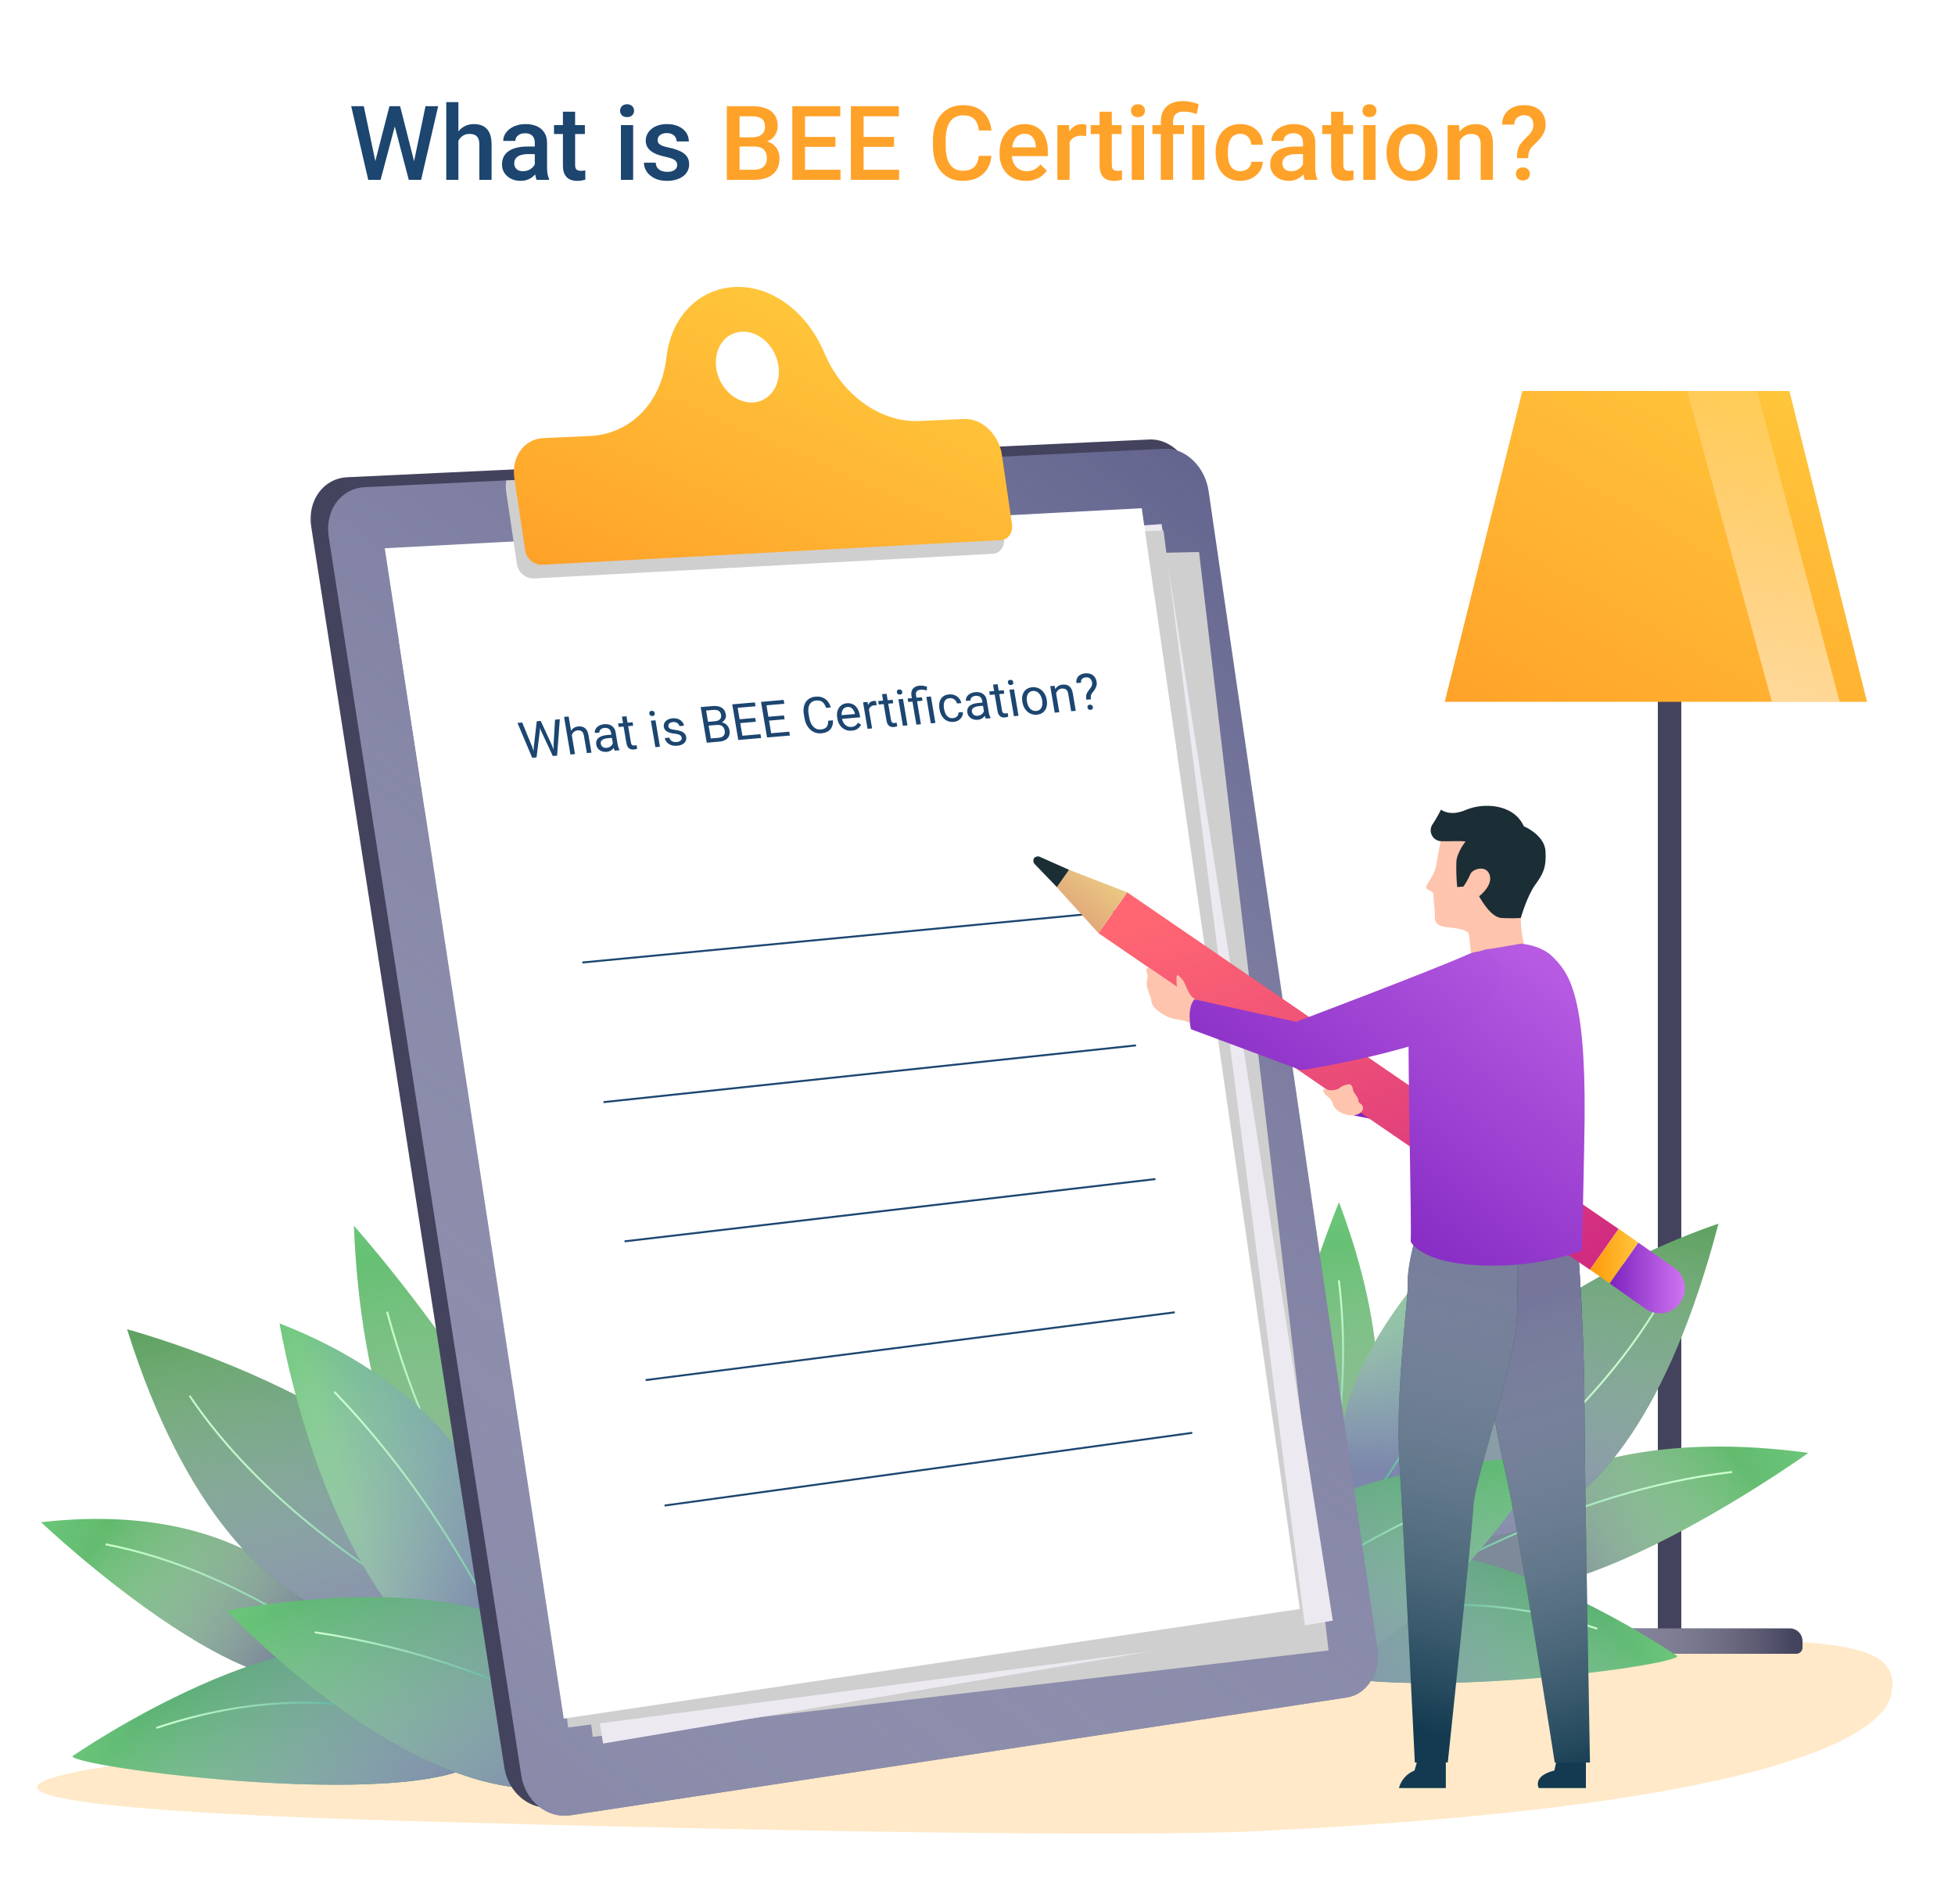 <svg width="1000" height="974" viewBox="0 0 1000 974" fill="none" xmlns="http://www.w3.org/2000/svg">
<rect width="1000" height="974" fill="white"/>
<path d="M191.697 83.538L199.202 54.32H203.135L202.695 61.851L194.673 92H190.584L191.697 83.538ZM186.081 54.32L192.163 83.305L192.706 92H188.358L179.637 54.32H186.081ZM211.649 83.227L217.653 54.32H224.123L215.402 92H211.054L211.649 83.227ZM204.662 54.32L212.089 83.615L213.176 92H209.087L201.194 61.851L200.78 54.32H204.662ZM234.475 52.25V92H228.264V52.25H234.475ZM233.388 76.964L231.369 76.939C231.386 75.006 231.654 73.221 232.171 71.582C232.706 69.942 233.448 68.519 234.397 67.311C235.363 66.087 236.519 65.146 237.865 64.491C239.21 63.818 240.703 63.481 242.342 63.481C243.722 63.481 244.964 63.671 246.068 64.051C247.19 64.43 248.156 65.043 248.967 65.888C249.778 66.716 250.39 67.803 250.804 69.149C251.236 70.477 251.451 72.099 251.451 74.014V92H245.188V73.962C245.188 72.617 244.99 71.547 244.593 70.753C244.214 69.96 243.653 69.391 242.911 69.045C242.169 68.683 241.264 68.502 240.194 68.502C239.072 68.502 238.08 68.726 237.218 69.175C236.372 69.623 235.665 70.236 235.096 71.012C234.526 71.789 234.095 72.686 233.802 73.704C233.526 74.722 233.388 75.808 233.388 76.964ZM273.552 86.384V73.031C273.552 72.03 273.371 71.168 273.008 70.443C272.646 69.718 272.094 69.158 271.352 68.761C270.627 68.364 269.713 68.165 268.609 68.165C267.591 68.165 266.711 68.338 265.969 68.683C265.227 69.028 264.649 69.494 264.235 70.081C263.821 70.667 263.614 71.331 263.614 72.073H257.403C257.403 70.969 257.671 69.899 258.206 68.864C258.74 67.829 259.517 66.906 260.535 66.095C261.553 65.284 262.769 64.646 264.184 64.18C265.598 63.714 267.186 63.481 268.945 63.481C271.05 63.481 272.913 63.835 274.535 64.543C276.174 65.25 277.459 66.32 278.391 67.751C279.34 69.166 279.814 70.943 279.814 73.082V85.53C279.814 86.807 279.901 87.954 280.073 88.972C280.263 89.973 280.53 90.844 280.875 91.586V92H274.483C274.19 91.327 273.957 90.473 273.785 89.438C273.629 88.386 273.552 87.368 273.552 86.384ZM274.458 74.972L274.509 78.828H270.032C268.876 78.828 267.858 78.94 266.979 79.164C266.099 79.371 265.365 79.682 264.779 80.096C264.192 80.51 263.752 81.01 263.459 81.597C263.166 82.183 263.019 82.847 263.019 83.589C263.019 84.331 263.192 85.013 263.537 85.634C263.882 86.238 264.382 86.712 265.038 87.057C265.71 87.402 266.521 87.575 267.47 87.575C268.747 87.575 269.86 87.316 270.809 86.798C271.775 86.263 272.534 85.617 273.086 84.857C273.638 84.081 273.931 83.348 273.966 82.658L275.984 85.427C275.777 86.134 275.424 86.893 274.923 87.704C274.423 88.515 273.767 89.291 272.957 90.033C272.163 90.758 271.205 91.353 270.084 91.819C268.98 92.285 267.703 92.518 266.254 92.518C264.425 92.518 262.795 92.155 261.363 91.431C259.931 90.689 258.809 89.697 257.999 88.455C257.188 87.195 256.782 85.772 256.782 84.185C256.782 82.701 257.058 81.39 257.61 80.251C258.18 79.095 259.008 78.129 260.095 77.353C261.199 76.576 262.545 75.99 264.132 75.593C265.719 75.179 267.531 74.972 269.566 74.972H274.458ZM299.172 63.999V68.554H283.386V63.999H299.172ZM287.94 57.141H294.177V84.262C294.177 85.125 294.298 85.789 294.54 86.255C294.798 86.704 295.152 87.005 295.601 87.161C296.049 87.316 296.575 87.394 297.179 87.394C297.611 87.394 298.025 87.368 298.421 87.316C298.818 87.264 299.137 87.212 299.379 87.161L299.405 91.922C298.887 92.078 298.283 92.216 297.593 92.336C296.92 92.457 296.144 92.518 295.264 92.518C293.832 92.518 292.564 92.267 291.46 91.767C290.356 91.249 289.493 90.413 288.872 89.257C288.251 88.101 287.94 86.565 287.94 84.65V57.141ZM323.86 63.999V92H317.598V63.999H323.86ZM317.184 56.649C317.184 55.7 317.494 54.916 318.115 54.294C318.754 53.656 319.633 53.337 320.755 53.337C321.859 53.337 322.73 53.656 323.369 54.294C324.007 54.916 324.326 55.7 324.326 56.649C324.326 57.581 324.007 58.357 323.369 58.978C322.73 59.6 321.859 59.91 320.755 59.91C319.633 59.91 318.754 59.6 318.115 58.978C317.494 58.357 317.184 57.581 317.184 56.649ZM346.401 84.418C346.401 83.796 346.246 83.236 345.935 82.735C345.625 82.218 345.029 81.752 344.149 81.338C343.287 80.924 342.01 80.544 340.319 80.199C338.836 79.871 337.473 79.483 336.23 79.035C335.006 78.569 333.953 78.008 333.073 77.353C332.193 76.697 331.512 75.921 331.029 75.023C330.546 74.126 330.304 73.091 330.304 71.918C330.304 70.779 330.554 69.701 331.055 68.683C331.555 67.665 332.271 66.768 333.203 65.992C334.134 65.215 335.264 64.603 336.593 64.154C337.938 63.706 339.439 63.481 341.096 63.481C343.442 63.481 345.452 63.878 347.125 64.672C348.816 65.448 350.11 66.509 351.007 67.855C351.904 69.183 352.353 70.684 352.353 72.358H346.116C346.116 71.616 345.926 70.926 345.547 70.288C345.185 69.632 344.632 69.106 343.891 68.709C343.149 68.295 342.217 68.088 341.096 68.088C340.026 68.088 339.138 68.26 338.43 68.606C337.74 68.933 337.222 69.365 336.877 69.899C336.55 70.434 336.386 71.021 336.386 71.659C336.386 72.125 336.472 72.548 336.645 72.927C336.834 73.29 337.145 73.626 337.576 73.936C338.007 74.23 338.594 74.506 339.336 74.765C340.095 75.023 341.044 75.274 342.183 75.515C344.322 75.964 346.159 76.542 347.695 77.249C349.248 77.939 350.438 78.836 351.266 79.94C352.094 81.027 352.508 82.408 352.508 84.081C352.508 85.323 352.241 86.462 351.706 87.497C351.188 88.515 350.429 89.403 349.429 90.163C348.428 90.904 347.229 91.482 345.832 91.897C344.451 92.311 342.899 92.518 341.173 92.518C338.637 92.518 336.489 92.069 334.729 91.172C332.97 90.257 331.633 89.093 330.718 87.678C329.821 86.246 329.373 84.763 329.373 83.227H335.402C335.471 84.383 335.791 85.306 336.36 85.996C336.946 86.669 337.671 87.161 338.534 87.471C339.414 87.764 340.319 87.911 341.251 87.911C342.372 87.911 343.313 87.764 344.072 87.471C344.831 87.161 345.409 86.747 345.806 86.229C346.202 85.694 346.401 85.09 346.401 84.418Z" fill="#1C456F"/>
<path d="M385.918 74.972H376.317L376.265 70.236H384.65C386.065 70.236 387.264 70.029 388.247 69.615C389.248 69.183 390.007 68.571 390.524 67.777C391.042 66.966 391.301 65.992 391.301 64.853C391.301 63.594 391.059 62.567 390.576 61.773C390.093 60.98 389.351 60.402 388.351 60.04C387.367 59.677 386.108 59.496 384.572 59.496H378.284V92H371.788V54.32H384.572C386.643 54.32 388.489 54.519 390.11 54.916C391.749 55.312 393.138 55.933 394.277 56.779C395.433 57.607 396.304 58.659 396.891 59.936C397.494 61.213 397.796 62.731 397.796 64.491C397.796 66.043 397.425 67.467 396.684 68.761C395.942 70.037 394.846 71.081 393.397 71.892C391.948 72.703 390.145 73.186 387.988 73.341L385.918 74.972ZM385.633 92H374.272L377.197 86.85H385.633C387.1 86.85 388.325 86.609 389.308 86.126C390.292 85.625 391.025 84.944 391.508 84.081C392.008 83.201 392.258 82.175 392.258 81.001C392.258 79.776 392.043 78.716 391.611 77.818C391.18 76.904 390.499 76.205 389.567 75.722C388.635 75.222 387.419 74.972 385.918 74.972H378.62L378.672 70.236H388.169L389.645 72.022C391.715 72.091 393.414 72.548 394.743 73.393C396.088 74.238 397.089 75.334 397.745 76.68C398.4 78.025 398.728 79.475 398.728 81.027C398.728 83.425 398.202 85.435 397.149 87.057C396.114 88.679 394.622 89.912 392.672 90.758C390.723 91.586 388.376 92 385.633 92ZM429.938 86.85V92H409.934V86.85H429.938ZM411.771 54.32V92H405.275V54.32H411.771ZM427.324 70.055V75.127H409.934V70.055H427.324ZM429.809 54.32V59.496H409.934V54.32H429.809ZM459.906 86.85V92H439.901V86.85H459.906ZM441.739 54.32V92H435.243V54.32H441.739ZM457.292 70.055V75.127H439.901V70.055H457.292ZM459.776 54.32V59.496H439.901V54.32H459.776ZM500.665 79.733H507.135C506.928 82.201 506.238 84.4 505.064 86.332C503.891 88.248 502.244 89.757 500.122 90.861C498 91.966 495.42 92.518 492.384 92.518C490.055 92.518 487.958 92.103 486.095 91.275C484.232 90.43 482.636 89.24 481.308 87.704C479.979 86.151 478.961 84.279 478.254 82.088C477.564 79.897 477.219 77.447 477.219 74.739V71.607C477.219 68.899 477.572 66.449 478.28 64.258C479.004 62.067 480.04 60.195 481.385 58.642C482.731 57.072 484.344 55.873 486.225 55.045C488.122 54.217 490.253 53.803 492.617 53.803C495.619 53.803 498.155 54.355 500.225 55.459C502.295 56.563 503.9 58.09 505.039 60.04C506.194 61.989 506.902 64.223 507.161 66.742H500.691C500.518 65.12 500.139 63.732 499.552 62.576C498.983 61.42 498.138 60.54 497.016 59.936C495.895 59.315 494.428 59.004 492.617 59.004C491.133 59.004 489.839 59.28 488.735 59.833C487.631 60.385 486.708 61.196 485.966 62.265C485.224 63.335 484.663 64.655 484.284 66.225C483.921 67.777 483.74 69.554 483.74 71.556V74.739C483.74 76.637 483.904 78.362 484.232 79.915C484.577 81.45 485.095 82.77 485.785 83.874C486.492 84.978 487.389 85.832 488.476 86.436C489.563 87.04 490.866 87.342 492.384 87.342C494.23 87.342 495.722 87.049 496.861 86.462C498.017 85.875 498.888 85.021 499.475 83.9C500.078 82.761 500.475 81.372 500.665 79.733ZM524.758 92.518C522.688 92.518 520.816 92.181 519.143 91.508C517.486 90.818 516.072 89.861 514.898 88.636C513.743 87.411 512.854 85.97 512.233 84.314C511.612 82.658 511.301 80.872 511.301 78.957V77.922C511.301 75.731 511.62 73.747 512.259 71.97C512.897 70.193 513.786 68.674 514.924 67.415C516.063 66.138 517.409 65.164 518.961 64.491C520.514 63.818 522.196 63.481 524.008 63.481C526.009 63.481 527.76 63.818 529.261 64.491C530.762 65.164 532.004 66.112 532.988 67.337C533.988 68.545 534.73 69.986 535.213 71.659C535.714 73.333 535.964 75.179 535.964 77.197V79.863H514.329V75.386H529.805V74.894C529.77 73.773 529.546 72.72 529.132 71.737C528.735 70.753 528.123 69.96 527.294 69.356C526.466 68.752 525.362 68.45 523.982 68.45C522.947 68.45 522.024 68.674 521.213 69.123C520.419 69.554 519.755 70.184 519.22 71.012C518.685 71.84 518.271 72.841 517.978 74.014C517.702 75.17 517.564 76.473 517.564 77.922V78.957C517.564 80.182 517.728 81.321 518.056 82.373C518.401 83.408 518.901 84.314 519.557 85.09C520.212 85.867 521.006 86.479 521.938 86.928C522.869 87.359 523.93 87.575 525.121 87.575C526.622 87.575 527.959 87.273 529.132 86.669C530.305 86.065 531.323 85.211 532.186 84.107L535.472 87.29C534.868 88.17 534.083 89.015 533.117 89.826C532.151 90.62 530.969 91.267 529.572 91.767C528.192 92.267 526.587 92.518 524.758 92.518ZM547.092 69.33V92H540.855V63.999H546.807L547.092 69.33ZM555.658 63.818L555.606 69.615C555.226 69.546 554.812 69.494 554.364 69.46C553.932 69.425 553.501 69.408 553.07 69.408C552 69.408 551.06 69.563 550.249 69.874C549.438 70.167 548.757 70.598 548.205 71.168C547.67 71.72 547.256 72.392 546.962 73.186C546.669 73.98 546.497 74.868 546.445 75.852L545.021 75.955C545.021 74.195 545.194 72.565 545.539 71.064C545.884 69.563 546.402 68.243 547.092 67.105C547.799 65.966 548.679 65.077 549.731 64.439C550.801 63.801 552.035 63.481 553.432 63.481C553.812 63.481 554.217 63.516 554.648 63.585C555.097 63.654 555.433 63.732 555.658 63.818ZM573.695 63.999V68.554H557.909V63.999H573.695ZM562.464 57.141H568.701V84.262C568.701 85.125 568.821 85.789 569.063 86.255C569.322 86.704 569.675 87.005 570.124 87.161C570.573 87.316 571.099 87.394 571.703 87.394C572.134 87.394 572.548 87.368 572.945 87.316C573.342 87.264 573.661 87.212 573.902 87.161L573.928 91.922C573.411 92.078 572.807 92.216 572.117 92.336C571.444 92.457 570.667 92.518 569.788 92.518C568.356 92.518 567.088 92.267 565.983 91.767C564.879 91.249 564.017 90.413 563.396 89.257C562.774 88.101 562.464 86.565 562.464 84.65V57.141ZM585.186 63.999V92H578.923V63.999H585.186ZM578.509 56.649C578.509 55.7 578.819 54.916 579.44 54.294C580.079 53.656 580.959 53.337 582.08 53.337C583.184 53.337 584.056 53.656 584.694 54.294C585.332 54.916 585.651 55.7 585.651 56.649C585.651 57.581 585.332 58.357 584.694 58.978C584.056 59.6 583.184 59.91 582.08 59.91C580.959 59.91 580.079 59.6 579.44 58.978C578.819 58.357 578.509 57.581 578.509 56.649ZM600.04 92H593.777V62.188C593.777 59.927 594.226 58.021 595.123 56.468C596.037 54.916 597.34 53.734 599.031 52.923C600.739 52.112 602.766 51.706 605.112 51.706C606.493 51.706 607.821 51.853 609.098 52.147C610.392 52.44 611.729 52.811 613.109 53.259L612.151 58.331C611.271 58.038 610.297 57.762 609.227 57.503C608.157 57.227 606.924 57.089 605.526 57.089C603.646 57.089 602.257 57.521 601.36 58.383C600.48 59.229 600.04 60.497 600.04 62.188V92ZM605.656 63.999V68.554H589.481V63.999H605.656ZM616.059 63.999V92H609.822V63.999H616.059ZM634.459 87.549C635.477 87.549 636.391 87.35 637.202 86.954C638.03 86.54 638.694 85.97 639.195 85.246C639.712 84.521 639.997 83.684 640.049 82.735H645.923C645.889 84.547 645.354 86.195 644.319 87.678C643.284 89.162 641.912 90.344 640.204 91.224C638.496 92.086 636.607 92.518 634.537 92.518C632.397 92.518 630.534 92.155 628.947 91.431C627.36 90.689 626.04 89.671 624.987 88.377C623.935 87.083 623.141 85.591 622.606 83.9C622.089 82.209 621.83 80.398 621.83 78.465V77.56C621.83 75.627 622.089 73.816 622.606 72.125C623.141 70.417 623.935 68.916 624.987 67.622C626.04 66.328 627.36 65.319 628.947 64.594C630.534 63.852 632.389 63.481 634.511 63.481C636.754 63.481 638.72 63.93 640.411 64.827C642.102 65.707 643.43 66.941 644.396 68.528C645.38 70.098 645.889 71.927 645.923 74.014H640.049C639.997 72.979 639.738 72.047 639.272 71.219C638.824 70.374 638.186 69.701 637.357 69.201C636.547 68.7 635.572 68.45 634.433 68.45C633.174 68.45 632.13 68.709 631.302 69.227C630.474 69.727 629.827 70.417 629.361 71.297C628.895 72.159 628.559 73.134 628.352 74.221C628.162 75.291 628.067 76.404 628.067 77.56V78.465C628.067 79.621 628.162 80.743 628.352 81.83C628.541 82.916 628.869 83.891 629.335 84.754C629.818 85.599 630.474 86.281 631.302 86.798C632.13 87.299 633.182 87.549 634.459 87.549ZM666.497 86.384V73.031C666.497 72.03 666.316 71.168 665.954 70.443C665.591 69.718 665.039 69.158 664.297 68.761C663.573 68.364 662.658 68.165 661.554 68.165C660.536 68.165 659.656 68.338 658.915 68.683C658.173 69.028 657.595 69.494 657.181 70.081C656.767 70.667 656.56 71.331 656.56 72.073H650.349C650.349 70.969 650.616 69.899 651.151 68.864C651.686 67.829 652.462 66.906 653.48 66.095C654.498 65.284 655.714 64.646 657.129 64.18C658.544 63.714 660.131 63.481 661.891 63.481C663.995 63.481 665.859 63.835 667.48 64.543C669.119 65.25 670.405 66.32 671.336 67.751C672.285 69.166 672.76 70.943 672.76 73.082V85.53C672.76 86.807 672.846 87.954 673.019 88.972C673.208 89.973 673.476 90.844 673.821 91.586V92H667.429C667.135 91.327 666.903 90.473 666.73 89.438C666.575 88.386 666.497 87.368 666.497 86.384ZM667.403 74.972L667.455 78.828H662.978C661.822 78.828 660.804 78.94 659.924 79.164C659.044 79.371 658.311 79.682 657.724 80.096C657.138 80.51 656.698 81.01 656.404 81.597C656.111 82.183 655.964 82.847 655.964 83.589C655.964 84.331 656.137 85.013 656.482 85.634C656.827 86.238 657.327 86.712 657.983 87.057C658.656 87.402 659.467 87.575 660.416 87.575C661.692 87.575 662.805 87.316 663.754 86.798C664.72 86.263 665.479 85.617 666.031 84.857C666.583 84.081 666.877 83.348 666.911 82.658L668.93 85.427C668.723 86.134 668.369 86.893 667.869 87.704C667.368 88.515 666.713 89.291 665.902 90.033C665.108 90.758 664.151 91.353 663.029 91.819C661.925 92.285 660.648 92.518 659.199 92.518C657.37 92.518 655.74 92.155 654.308 91.431C652.876 90.689 651.755 89.697 650.944 88.455C650.133 87.195 649.728 85.772 649.728 84.185C649.728 82.701 650.004 81.39 650.556 80.251C651.125 79.095 651.953 78.129 653.04 77.353C654.144 76.576 655.49 75.99 657.077 75.593C658.664 75.179 660.476 74.972 662.512 74.972H667.403ZM692.117 63.999V68.554H676.331V63.999H692.117ZM680.886 57.141H687.123V84.262C687.123 85.125 687.243 85.789 687.485 86.255C687.744 86.704 688.097 87.005 688.546 87.161C688.994 87.316 689.521 87.394 690.125 87.394C690.556 87.394 690.97 87.368 691.367 87.316C691.764 87.264 692.083 87.212 692.324 87.161L692.35 91.922C691.833 92.078 691.229 92.216 690.539 92.336C689.866 92.457 689.089 92.518 688.209 92.518C686.778 92.518 685.509 92.267 684.405 91.767C683.301 91.249 682.438 90.413 681.817 89.257C681.196 88.101 680.886 86.565 680.886 84.65V57.141ZM703.607 63.999V92H697.345V63.999H703.607ZM696.931 56.649C696.931 55.7 697.241 54.916 697.862 54.294C698.501 53.656 699.381 53.337 700.502 53.337C701.606 53.337 702.477 53.656 703.116 54.294C703.754 54.916 704.073 55.7 704.073 56.649C704.073 57.581 703.754 58.357 703.116 58.978C702.477 59.6 701.606 59.91 700.502 59.91C699.381 59.91 698.501 59.6 697.862 58.978C697.241 58.357 696.931 57.581 696.931 56.649ZM709.249 78.31V77.715C709.249 75.696 709.542 73.824 710.129 72.099C710.715 70.357 711.561 68.847 712.665 67.57C713.786 66.276 715.149 65.276 716.754 64.568C718.376 63.844 720.204 63.481 722.24 63.481C724.293 63.481 726.122 63.844 727.727 64.568C729.348 65.276 730.72 66.276 731.841 67.57C732.963 68.847 733.817 70.357 734.403 72.099C734.99 73.824 735.283 75.696 735.283 77.715V78.31C735.283 80.329 734.99 82.201 734.403 83.926C733.817 85.651 732.963 87.161 731.841 88.455C730.72 89.731 729.357 90.732 727.752 91.457C726.148 92.164 724.328 92.518 722.292 92.518C720.239 92.518 718.402 92.164 716.78 91.457C715.175 90.732 713.812 89.731 712.691 88.455C711.569 87.161 710.715 85.651 710.129 83.926C709.542 82.201 709.249 80.329 709.249 78.31ZM715.486 77.715V78.31C715.486 79.57 715.615 80.76 715.874 81.881C716.133 83.003 716.538 83.986 717.09 84.832C717.642 85.677 718.35 86.341 719.212 86.824C720.075 87.307 721.102 87.549 722.292 87.549C723.448 87.549 724.449 87.307 725.294 86.824C726.157 86.341 726.864 85.677 727.416 84.832C727.968 83.986 728.374 83.003 728.632 81.881C728.908 80.76 729.046 79.57 729.046 78.31V77.715C729.046 76.473 728.908 75.299 728.632 74.195C728.374 73.074 727.959 72.082 727.39 71.219C726.838 70.357 726.131 69.684 725.268 69.201C724.423 68.7 723.413 68.45 722.24 68.45C721.067 68.45 720.049 68.7 719.187 69.201C718.341 69.684 717.642 70.357 717.09 71.219C716.538 72.082 716.133 73.074 715.874 74.195C715.615 75.299 715.486 76.473 715.486 77.715ZM746.696 69.977V92H740.459V63.999H746.333L746.696 69.977ZM745.583 76.964L743.564 76.939C743.582 74.954 743.858 73.134 744.393 71.478C744.945 69.822 745.704 68.398 746.67 67.208C747.653 66.018 748.826 65.103 750.189 64.465C751.552 63.809 753.071 63.481 754.744 63.481C756.09 63.481 757.306 63.671 758.393 64.051C759.497 64.413 760.438 65.008 761.214 65.836C762.007 66.665 762.611 67.743 763.025 69.071C763.439 70.382 763.646 71.996 763.646 73.911V92H757.384V73.885C757.384 72.539 757.185 71.478 756.789 70.702C756.409 69.908 755.848 69.347 755.106 69.019C754.382 68.674 753.476 68.502 752.389 68.502C751.319 68.502 750.362 68.726 749.517 69.175C748.671 69.623 747.955 70.236 747.369 71.012C746.799 71.789 746.359 72.686 746.049 73.704C745.738 74.722 745.583 75.808 745.583 76.964ZM781.684 80.898H775.913C775.93 79.293 776.068 77.948 776.327 76.861C776.586 75.757 777.017 74.756 777.621 73.859C778.242 72.962 779.062 72.013 780.08 71.012C780.873 70.253 781.589 69.537 782.228 68.864C782.866 68.174 783.375 67.45 783.754 66.69C784.134 65.914 784.324 65.026 784.324 64.025C784.324 62.938 784.143 62.015 783.78 61.256C783.418 60.497 782.883 59.919 782.176 59.522C781.486 59.125 780.623 58.927 779.588 58.927C778.725 58.927 777.914 59.099 777.155 59.444C776.396 59.772 775.784 60.29 775.318 60.997C774.852 61.687 774.602 62.602 774.567 63.74H768.331C768.365 61.566 768.883 59.738 769.883 58.254C770.884 56.77 772.23 55.657 773.92 54.916C775.611 54.174 777.5 53.803 779.588 53.803C781.9 53.803 783.875 54.2 785.514 54.993C787.153 55.77 788.404 56.908 789.267 58.409C790.146 59.893 790.586 61.687 790.586 63.792C790.586 65.31 790.285 66.69 789.681 67.933C789.077 69.158 788.292 70.305 787.326 71.374C786.36 72.427 785.316 73.479 784.194 74.532C783.228 75.412 782.573 76.369 782.228 77.404C781.882 78.422 781.701 79.587 781.684 80.898ZM775.396 88.972C775.396 88.04 775.715 87.255 776.353 86.617C776.991 85.962 777.863 85.634 778.967 85.634C780.071 85.634 780.942 85.962 781.581 86.617C782.219 87.255 782.538 88.04 782.538 88.972C782.538 89.904 782.219 90.697 781.581 91.353C780.942 91.991 780.071 92.311 778.967 92.311C777.863 92.311 776.991 91.991 776.353 91.353C775.715 90.697 775.396 89.904 775.396 88.972Z" fill="#FFA229"/>
<path d="M337.595 864.959C198.86 883.03 56.984 902.665 40.553 906.054C-25.607 919.477 69.094 927.557 208.33 931.531C395.987 936.896 578.057 939.85 643.147 936.723C918.914 923.43 962.25 884.334 966.854 868.543C975.779 837.918 931.679 840.676 865.978 837.462C674.94 828.057 471.835 847.409 337.595 864.959Z" fill="#FFE9C8"/>
<path d="M860 283H848V834H860V283Z" fill="#44435E"/>
<path d="M955 359H739L778.709 200H915.291L955 359Z" fill="url(#paint0_linear_51_12784)"/>
<path style="mix-blend-mode:overlay" opacity="0.7" d="M906.309 359H941L898.801 200H863L906.309 359Z" fill="url(#paint1_linear_51_12784)"/>
<path d="M791.559 833H915.441C917.18 833 918.849 833.681 920.079 834.894C921.309 836.107 922 837.752 922 839.468V842.852C922 843.687 921.664 844.488 921.065 845.078C920.466 845.668 919.654 846 918.808 846H788.192C787.346 846 786.534 845.668 785.935 845.078C785.336 844.488 785 843.687 785 842.852V839.468C785 837.752 785.691 836.107 786.921 834.894C788.151 833.681 789.82 833 791.559 833Z" fill="#44435E"/>
<path style="mix-blend-mode:multiply" d="M791.559 833H915.441C917.18 833 918.849 833.681 920.079 834.894C921.309 836.107 922 837.752 922 839.468V842.852C922 843.687 921.664 844.488 921.065 845.078C920.466 845.668 919.654 846 918.808 846H788.192C787.346 846 786.534 845.668 785.935 845.078C785.336 844.488 785 843.687 785 842.852V839.468C785 837.752 785.691 836.107 786.921 834.894C788.151 833.681 789.82 833 791.559 833Z" fill="url(#paint2_linear_51_12784)"/>
<path d="M737 801.325C737 801.325 778.771 723.421 925 743.224C925 743.311 776.199 849.874 737 801.325Z" fill="url(#paint3_linear_51_12784)"/>
<path style="mix-blend-mode:multiply" d="M737 801.325C737 801.325 778.771 723.421 925 743.224C925 743.311 776.199 849.874 737 801.325Z" fill="url(#paint4_linear_51_12784)"/>
<path style="mix-blend-mode:multiply" d="M886 753C803.476 762.678 729.229 804.774 659 847" stroke="url(#paint5_linear_51_12784)" stroke-miterlimit="10"/>
<path d="M670.743 812C670.743 812 737.272 753.499 684.903 615C684.903 615 614.605 784.685 670.743 812Z" fill="url(#paint6_linear_51_12784)"/>
<path style="mix-blend-mode:multiply" d="M670.743 812C670.743 812 737.272 753.499 684.903 615C684.903 615 614.605 784.685 670.743 812Z" fill="url(#paint7_linear_51_12784)"/>
<path style="mix-blend-mode:multiply" d="M684.837 655C690.784 703.66 683.756 752.757 672.445 800.106C669.245 813.484 665.72 826.753 662 840" stroke="url(#paint8_linear_51_12784)" stroke-miterlimit="10"/>
<path d="M732.94 783.892C732.94 783.892 827.397 822.706 879 626C879 626 705.513 682.009 732.94 783.892Z" fill="url(#paint9_linear_51_12784)"/>
<path style="mix-blend-mode:multiply" d="M732.94 783.892C732.94 783.892 827.397 822.706 879 626C879 626 705.513 682.009 732.94 783.892Z" fill="url(#paint10_linear_51_12784)"/>
<path style="mix-blend-mode:multiply" d="M852 661C828.788 702.61 791.558 740.016 751.554 769.165C736.972 779.934 721.381 789.256 705 797" stroke="url(#paint11_linear_51_12784)" stroke-miterlimit="10"/>
<path d="M692.205 781C692.205 781 796.862 747.7 778.934 603C778.934 602.978 654.198 695.597 692.205 781Z" fill="url(#paint12_linear_51_12784)"/>
<path style="mix-blend-mode:multiply" d="M692.205 781C692.205 781 796.862 747.7 778.934 603C778.934 602.978 654.198 695.597 692.205 781Z" fill="url(#paint13_linear_51_12784)"/>
<path style="mix-blend-mode:multiply" d="M764 640C749.916 688.589 725.892 734.813 694.143 776.965C684.727 789.181 674.665 800.877 664 812" stroke="url(#paint14_linear_51_12784)" stroke-miterlimit="10"/>
<path d="M655.124 842.033C653.123 832.375 675.846 808.598 691.872 800.499C748.582 771.849 858 847.209 858 847.209C856.63 853.272 662.517 877.677 655.124 842.033Z" fill="url(#paint15_linear_51_12784)"/>
<path style="mix-blend-mode:multiply" d="M655.124 842.033C653.123 832.375 675.846 808.598 691.872 800.499C748.582 771.849 858 847.209 858 847.209C856.63 853.272 662.517 877.677 655.124 842.033Z" fill="url(#paint16_linear_51_12784)"/>
<path style="mix-blend-mode:multiply" d="M817 833.173C768.767 817.204 719.923 816.202 674.158 834.611C661.543 839.972 649.441 846.461 638 854" stroke="url(#paint17_linear_51_12784)" stroke-miterlimit="10"/>
<path d="M611.156 853.69C611.156 853.69 598.882 753.035 792 745C792 745.044 697.752 902.249 611.156 853.69Z" fill="url(#paint18_linear_51_12784)"/>
<path style="mix-blend-mode:multiply" d="M611.156 853.69C611.156 853.69 598.882 753.035 792 745C792 745.044 697.752 902.249 611.156 853.69Z" fill="url(#paint19_linear_51_12784)"/>
<path style="mix-blend-mode:multiply" d="M753 764C706.777 781.265 664.28 807.146 627.779 840.259C617.583 849.575 607.972 859.508 599 870" stroke="url(#paint20_linear_51_12784)" stroke-miterlimit="10"/>
<path d="M182 848.013C182 848.013 148.573 764.194 21 778.683C20.913 778.683 146.149 897.297 182 848.013Z" fill="url(#paint21_linear_51_12784)"/>
<path style="mix-blend-mode:multiply" d="M182 848.013C182 848.013 148.573 764.194 21 778.683C20.913 778.683 146.149 897.297 182 848.013Z" fill="url(#paint22_linear_51_12784)"/>
<path style="mix-blend-mode:multiply" d="M54 790C125.025 803.628 187.736 851.521 247 899" stroke="url(#paint23_linear_51_12784)" stroke-miterlimit="10"/>
<path d="M276.763 838C276.763 838 188.073 802.692 181 627C181.044 627 319.66 783.231 276.763 838Z" fill="url(#paint24_linear_51_12784)"/>
<path style="mix-blend-mode:multiply" d="M276.763 838C276.763 838 188.073 802.692 181 627C181.044 627 319.66 783.231 276.763 838Z" fill="url(#paint25_linear_51_12784)"/>
<path style="mix-blend-mode:multiply" d="M198 671C223.575 766.174 281.648 845.95 339 921" stroke="url(#paint26_linear_51_12784)" stroke-miterlimit="10"/>
<path d="M234.589 832.005C234.589 832.005 124.843 869.391 65 680C65 680 266.419 734.021 234.589 832.005Z" fill="url(#paint27_linear_51_12784)"/>
<path style="mix-blend-mode:multiply" d="M234.589 832.005C234.589 832.005 124.843 869.391 65 680C65 680 266.419 734.021 234.589 832.005Z" fill="url(#paint28_linear_51_12784)"/>
<path style="mix-blend-mode:multiply" d="M97 714C123.849 754.143 166.859 790.105 213.172 818.187C230.304 828.69 248.315 837.662 267 845" stroke="url(#paint29_linear_51_12784)" stroke-miterlimit="10"/>
<path d="M271.408 865C271.408 865 288.189 733.378 143 677C143.044 676.934 173.065 861.59 271.408 865Z" fill="url(#paint30_linear_51_12784)"/>
<path style="mix-blend-mode:multiply" d="M271.408 865C271.408 865 288.189 733.378 143 677C143.044 676.934 173.065 861.59 271.408 865Z" fill="url(#paint31_linear_51_12784)"/>
<path style="mix-blend-mode:multiply" d="M171 712C210.233 752.765 242.928 803.153 267.885 859.826C275.143 876.237 281.224 893.476 287 911" stroke="url(#paint32_linear_51_12784)" stroke-miterlimit="10"/>
<path d="M250.861 892.916C253.04 882.702 229.074 857.475 212.124 848.899C152.34 818.499 37 898.415 37 898.415C38.373 904.831 243.171 930.647 250.861 892.916Z" fill="url(#paint33_linear_51_12784)"/>
<path style="mix-blend-mode:multiply" d="M250.861 892.916C253.04 882.702 229.074 857.475 212.124 848.899C152.34 818.499 37 898.415 37 898.415C38.373 904.831 243.171 930.647 250.861 892.916Z" fill="url(#paint34_linear_51_12784)"/>
<path style="mix-blend-mode:multiply" d="M80 883.91C130.656 866.979 181.967 865.903 230.029 885.447C243.284 891.112 255.994 897.992 268 906" stroke="url(#paint35_linear_51_12784)" stroke-miterlimit="10"/>
<path d="M326 895.864C326 895.864 316.471 789.389 116 823.874C116 823.874 247.634 965.184 326 895.864Z" fill="url(#paint36_linear_51_12784)"/>
<path style="mix-blend-mode:multiply" d="M326 895.864C326 895.864 316.471 789.389 116 823.874C116 823.874 247.634 965.184 326 895.864Z" fill="url(#paint37_linear_51_12784)"/>
<path style="mix-blend-mode:multiply" d="M161 835C212.394 842.594 261.866 859.83 306.784 885.79C319.342 893.117 331.437 901.202 343 910" stroke="url(#paint38_linear_51_12784)" stroke-miterlimit="10"/>
<path d="M681.341 864.491L283.108 924.56C271.264 926.349 259.988 917.232 257.981 904.21L159.197 269.497C157.125 256.061 165.392 244.719 177.628 244.13L587.945 224.827C598.632 224.325 608.709 234.031 610.476 246.529L696.871 839.67C698.682 851.775 691.702 862.921 681.341 864.491Z" fill="#44435E"/>
<path d="M688.91 868.37L291.745 928.613C279.924 930.402 268.691 921.328 266.684 908.307L168.14 274.553C166.09 261.161 174.334 249.819 186.549 249.23L595.754 229.6C606.398 229.076 616.453 238.782 618.219 251.259L704.484 843.549C706.207 855.698 699.249 866.8 688.91 868.37Z" fill="#5D5E8A"/>
<path style="mix-blend-mode:multiply" d="M688.91 868.37L291.767 928.614C279.923 930.402 268.668 921.329 266.683 908.329L168.139 274.554C166.089 261.161 174.356 249.819 186.548 249.231L258.94 245.763L506.74 233.875L595.753 229.513C606.397 229.011 616.452 238.696 618.241 251.172L704.483 843.462C706.206 855.698 699.27 866.8 688.91 868.37Z" fill="url(#paint39_linear_51_12784)"/>
<g style="mix-blend-mode:multiply">
<path d="M613.333 282.37L228.164 290.789L234.097 338.273L244.872 424.384L303.195 888.489L679.574 844.299L628.077 407.895L618.567 326.996L613.333 282.37Z" fill="#CFCFCF"/>
</g>
<path d="M594.14 268.107L209.386 295.895L217.303 343.422L231.633 429.49L308.497 891.915L681.735 829.033L613.792 393.741L601.141 312.777L594.14 268.107Z" fill="#EDE9F1"/>
<g style="mix-blend-mode:multiply">
<path d="M595.142 271.379L208.316 284.902L214.86 332.538L226.703 418.846L290.633 883.692L667.818 834.376L595.142 271.379Z" fill="#CFCFCF"/>
</g>
<path d="M664.874 823.079L288.365 879.156L204.107 328.155L590.454 304.795L664.874 823.079Z" fill="white"/>
<path d="M602.1 386.006L217.324 414.535L196.8 280.46L584.019 259.979L602.1 386.006Z" fill="white"/>
<path d="M297.873 492.373L571.127 466.2" stroke="#1C4670" stroke-miterlimit="10"/>
<path d="M308.691 563.801L581.073 534.77" stroke="#1C4670" stroke-miterlimit="10"/>
<path d="M319.469 635.018L591.021 603.152" stroke="#1C4670" stroke-miterlimit="10"/>
<path d="M330.221 705.993L600.923 671.312" stroke="#1C4670" stroke-miterlimit="10"/>
<path d="M339.947 770.174L609.864 732.964" stroke="#1C4670" stroke-miterlimit="10"/>
<g style="mix-blend-mode:multiply">
<path d="M513.525 275.075L508.422 239.784C508.125 237.749 507.56 235.761 506.742 233.874L258.942 245.761C258.66 247.765 258.66 249.798 258.942 251.803L264.373 288.228C264.619 290.312 265.608 292.237 267.158 293.651C268.708 295.065 270.717 295.873 272.814 295.927L507.811 283.298C511.65 283.058 514.158 279.394 513.525 275.075Z" fill="#CFCFCF"/>
</g>
<path d="M422.396 182.163L420.804 178.607C412.908 160.962 397.225 148.071 380.452 146.893C360.495 145.367 344.354 159.566 341.192 180.745L340.494 185.5C337.266 207.028 321.736 222.121 301.8 223.037L277.808 224.128C268.058 224.564 261.471 233.812 263.107 244.783L268.581 281.23C268.827 283.311 269.812 285.233 271.358 286.647C272.904 288.06 274.907 288.871 277.001 288.93L511.997 276.279C515.727 276.083 518.257 272.397 517.625 268.078L512.499 232.787C510.972 222.187 502.269 213.92 493.087 214.334L470.185 215.381C450.903 216.188 431.709 202.84 422.396 182.163ZM384.967 205.893C376.243 206.264 367.867 198.456 366.384 188.444C364.901 178.433 370.746 170.014 379.624 169.686C388.501 169.359 396.68 177.146 398.163 187.136C399.646 197.125 393.692 205.501 384.967 205.893Z" fill="url(#paint40_linear_51_12784)"/>
<path d="M273.047 381.992L274.555 368.957L276.326 368.804L276.136 373.837L274.444 387.459L272.686 387.611L273.047 381.992ZM267.118 369.6L272.132 381.817L273.976 387.5L272.231 387.65L264.69 369.81L267.118 369.6ZM283.159 380.851L283.902 368.15L286.343 367.939L284.968 386.55L283.222 386.701L283.159 380.851ZM276.591 368.781L282.292 381.193L284.512 386.589L282.754 386.741L276.718 373.787L274.846 368.932L276.591 368.781ZM290.867 366.532L294.112 385.76L291.772 385.962L288.527 366.734L290.867 366.532ZM292.326 378.522L291.346 378.569C291.198 377.642 291.192 376.774 291.33 375.967C291.466 375.15 291.729 374.429 292.12 373.803C292.51 373.176 293.016 372.675 293.637 372.3C294.265 371.915 294.992 371.687 295.818 371.616C296.493 371.558 297.116 371.597 297.686 371.734C298.256 371.863 298.763 372.107 299.209 372.466C299.663 372.825 300.044 373.309 300.352 373.917C300.658 374.517 300.887 375.264 301.038 376.157L302.536 385.032L300.183 385.235L298.681 376.335C298.561 375.625 298.36 375.067 298.077 374.66C297.793 374.244 297.433 373.958 296.996 373.801C296.557 373.635 296.043 373.578 295.452 373.629C294.871 373.679 294.36 373.846 293.92 374.13C293.489 374.413 293.136 374.782 292.862 375.237C292.597 375.692 292.414 376.203 292.313 376.771C292.219 377.329 292.223 377.913 292.326 378.522ZM313.718 381.716L312.541 374.744C312.451 374.209 312.263 373.756 311.978 373.382C311.699 373 311.327 372.719 310.86 372.539C310.393 372.359 309.844 372.297 309.212 372.351C308.621 372.402 308.12 372.547 307.707 372.786C307.302 373.024 307.001 373.317 306.802 373.664C306.613 374.011 306.55 374.372 306.613 374.748L304.273 374.95C304.192 374.466 304.237 373.975 304.41 373.477C304.582 372.98 304.872 372.519 305.28 372.094C305.694 371.66 306.216 371.302 306.844 371.019C307.479 370.727 308.209 370.546 309.036 370.474C310.031 370.388 310.936 370.479 311.751 370.748C312.575 371.015 313.259 371.468 313.803 372.107C314.354 372.737 314.715 373.557 314.885 374.566L315.95 380.876C316.026 381.326 316.145 381.803 316.307 382.305C316.477 382.807 316.674 383.235 316.896 383.588L316.93 383.788L314.488 383.999C314.325 383.742 314.173 383.396 314.031 382.959C313.887 382.514 313.783 382.1 313.718 381.716ZM313.128 375.785L313.428 377.41L311.062 377.615C310.396 377.672 309.811 377.778 309.306 377.932C308.801 378.077 308.388 378.269 308.069 378.508C307.75 378.748 307.525 379.034 307.393 379.367C307.259 379.692 307.228 380.063 307.298 380.48C307.37 380.906 307.533 381.285 307.786 381.619C308.039 381.953 308.377 382.207 308.8 382.382C309.23 382.548 309.732 382.607 310.305 382.557C311.022 382.495 311.629 382.29 312.127 381.943C312.624 381.595 312.996 381.19 313.243 380.728C313.499 380.266 313.605 379.829 313.561 379.418L314.748 380.446C314.749 380.802 314.654 381.204 314.464 381.652C314.275 382.1 313.994 382.539 313.622 382.969C313.256 383.39 312.796 383.756 312.241 384.066C311.693 384.368 311.048 384.551 310.306 384.615C309.379 384.695 308.535 384.586 307.774 384.287C307.022 383.988 306.402 383.555 305.912 382.988C305.43 382.411 305.125 381.747 304.999 380.996C304.876 380.27 304.912 379.619 305.105 379.044C305.298 378.46 305.633 377.961 306.11 377.547C306.587 377.125 307.188 376.785 307.915 376.528C308.641 376.27 309.472 376.101 310.408 376.02L313.128 375.785ZM323.573 369.472L323.873 371.25L316.474 371.889L316.174 370.111L323.573 369.472ZM318.122 366.603L320.462 366.401L322.738 379.883C322.815 380.342 322.946 380.682 323.128 380.903C323.311 381.124 323.523 381.263 323.763 381.318C324.003 381.374 324.254 381.39 324.516 381.368C324.71 381.351 324.909 381.317 325.114 381.265C325.327 381.204 325.485 381.157 325.591 381.122L325.922 383.011C325.747 383.086 325.511 383.161 325.216 383.238C324.931 383.321 324.578 383.382 324.156 383.418C323.583 383.468 323.037 383.4 322.518 383.217C321.999 383.033 321.552 382.69 321.177 382.189C320.808 381.679 320.548 380.974 320.396 380.072L318.122 366.603ZM335.285 368.46L337.571 382.005L335.219 382.208L332.933 368.663L335.285 368.46ZM332.149 365.086C332.086 364.711 332.146 364.384 332.33 364.105C332.522 363.826 332.846 363.667 333.302 363.627C333.749 363.589 334.112 363.689 334.392 363.927C334.68 364.165 334.856 364.471 334.919 364.847C334.98 365.206 334.909 365.525 334.709 365.805C334.515 366.076 334.194 366.23 333.747 366.269C333.292 366.308 332.925 366.213 332.647 365.983C332.376 365.744 332.21 365.445 332.149 365.086ZM348.69 377.399C348.633 377.065 348.505 376.763 348.306 376.493C348.113 376.213 347.769 375.976 347.275 375.781C346.787 375.578 346.077 375.428 345.145 375.33C344.36 375.237 343.641 375.109 342.989 374.945C342.345 374.781 341.782 374.563 341.3 374.291C340.826 374.019 340.44 373.684 340.142 373.286C339.844 372.888 339.648 372.41 339.553 371.851C339.463 371.317 339.496 370.802 339.652 370.306C339.816 369.809 340.086 369.358 340.463 368.953C340.848 368.547 341.335 368.213 341.923 367.95C342.512 367.688 343.19 367.523 343.958 367.457C345.054 367.362 346.022 367.473 346.863 367.79C347.703 368.107 348.384 368.569 348.906 369.176C349.426 369.774 349.752 370.462 349.883 371.238L347.543 371.44C347.479 371.064 347.304 370.711 347.017 370.38C346.738 370.041 346.363 369.772 345.894 369.576C345.433 369.379 344.894 369.307 344.279 369.36C343.629 369.416 343.119 369.561 342.748 369.797C342.384 370.023 342.135 370.294 342 370.611C341.874 370.926 341.839 371.251 341.895 371.585C341.938 371.835 342.018 372.057 342.136 372.25C342.261 372.434 342.452 372.6 342.707 372.747C342.962 372.886 343.308 373.008 343.745 373.114C344.182 373.221 344.733 373.317 345.398 373.403C346.561 373.557 347.535 373.778 348.32 374.065C349.104 374.353 349.716 374.737 350.156 375.215C350.596 375.693 350.878 376.296 351 377.022C351.1 377.614 351.065 378.168 350.895 378.682C350.734 379.195 350.447 379.652 350.036 380.052C349.631 380.442 349.121 380.766 348.506 381.022C347.897 381.269 347.193 381.428 346.391 381.497C345.186 381.601 344.129 381.476 343.223 381.123C342.316 380.769 341.591 380.273 341.047 379.634C340.503 378.996 340.167 378.301 340.04 377.55L342.393 377.346C342.534 377.978 342.804 378.467 343.205 378.813C343.604 379.151 344.062 379.378 344.578 379.494C345.092 379.602 345.59 379.636 346.07 379.594C346.711 379.539 347.233 379.409 347.634 379.205C348.045 379 348.339 378.742 348.517 378.43C348.696 378.118 348.753 377.775 348.69 377.399ZM366.615 370.846L361.947 371.25L361.595 369.312L365.832 368.945C366.532 368.885 367.123 368.715 367.607 368.436C368.09 368.158 368.438 367.789 368.652 367.33C368.872 366.862 368.931 366.324 368.828 365.715C368.716 365.047 368.493 364.516 368.161 364.121C367.837 363.717 367.392 363.442 366.829 363.296C366.272 363.141 365.589 363.099 364.78 363.169L361.188 363.479L363.93 379.728L361.489 379.938L358.413 361.712L364.446 361.191C365.39 361.109 366.25 361.132 367.024 361.26C367.797 361.38 368.475 361.617 369.057 361.973C369.646 362.321 370.126 362.787 370.499 363.373C370.872 363.959 371.13 364.677 371.274 365.529C371.4 366.28 371.321 366.977 371.036 367.619C370.75 368.254 370.293 368.793 369.667 369.236C369.048 369.679 368.289 369.995 367.388 370.183L366.615 370.846ZM367.94 379.381L362.425 379.858L363.472 377.773L367.608 377.416C368.384 377.349 369.019 377.158 369.513 376.845C370.016 376.53 370.37 376.119 370.575 375.61C370.779 375.093 370.824 374.5 370.712 373.833C370.598 373.157 370.377 372.583 370.049 372.112C369.722 371.641 369.274 371.294 368.706 371.072C368.138 370.85 367.441 370.775 366.615 370.846L363.136 371.147L362.834 369.204L367.59 368.794L368.227 369.45C369.125 369.448 369.918 369.634 370.605 370.006C371.291 370.37 371.849 370.864 372.279 371.487C372.718 372.11 373.004 372.813 373.136 373.598C373.328 374.733 373.237 375.714 372.863 376.543C372.497 377.362 371.893 378.015 371.051 378.503C370.208 378.982 369.171 379.275 367.94 379.381ZM388.996 375.568L389.328 377.533L379.576 378.376L379.244 376.41L388.996 375.568ZM376.993 360.107L380.069 378.333L377.628 378.544L374.552 360.318L376.993 360.107ZM386.284 367.255L386.616 369.22L378.154 369.951L377.822 367.986L386.284 367.255ZM386.125 359.318L386.459 361.295L376.833 362.127L376.5 360.149L386.125 359.318ZM403.719 374.296L404.05 376.261L394.299 377.104L393.967 375.138L403.719 374.296ZM391.715 358.835L394.792 377.061L392.351 377.272L389.274 359.046L391.715 358.835ZM401.006 365.983L401.338 367.948L392.876 368.679L392.545 366.714L401.006 365.983ZM400.847 358.046L401.181 360.023L391.556 360.855L391.222 358.877L400.847 358.046ZM423.638 368.688L426.066 368.479C426.134 369.641 425.975 370.701 425.589 371.657C425.203 372.613 424.562 373.401 423.665 374.02C422.767 374.631 421.581 375.001 420.105 375.128C419.026 375.221 418.01 375.106 417.057 374.782C416.112 374.457 415.262 373.955 414.505 373.275C413.748 372.587 413.108 371.74 412.588 370.735C412.075 369.721 411.71 368.576 411.495 367.299L411.188 365.484C410.973 364.207 410.946 363.037 411.109 361.973C411.279 360.9 411.621 359.964 412.137 359.166C412.661 358.367 413.344 357.728 414.187 357.249C415.03 356.769 416.021 356.481 417.159 356.382C418.55 356.262 419.77 356.419 420.819 356.853C421.868 357.288 422.735 357.941 423.421 358.813C424.114 359.676 424.626 360.703 424.955 361.894L422.527 362.104C422.265 361.263 421.922 360.551 421.499 359.97C421.074 359.38 420.539 358.944 419.892 358.661C419.246 358.378 418.446 358.278 417.493 358.36C416.675 358.431 415.98 358.647 415.408 359.01C414.845 359.372 414.4 359.855 414.074 360.459C413.757 361.062 413.56 361.769 413.483 362.58C413.406 363.391 413.449 364.281 413.613 365.249L413.923 367.089C414.074 367.982 414.308 368.813 414.626 369.581C414.952 370.349 415.36 371.012 415.848 371.571C416.335 372.13 416.908 372.555 417.564 372.846C418.219 373.128 418.955 373.233 419.773 373.163C420.811 373.073 421.609 372.839 422.17 372.46C422.731 372.082 423.116 371.574 423.325 370.938C423.542 370.301 423.647 369.551 423.638 368.688ZM435.738 373.777C434.785 373.86 433.894 373.776 433.065 373.526C432.243 373.267 431.504 372.869 430.849 372.333C430.202 371.796 429.664 371.14 429.233 370.364C428.803 369.588 428.508 368.725 428.347 367.774L428.258 367.248C428.072 366.146 428.071 365.151 428.255 364.263C428.437 363.367 428.76 362.594 429.224 361.944C429.687 361.295 430.252 360.784 430.916 360.414C431.581 360.043 432.297 359.824 433.064 359.758C434.042 359.674 434.914 359.768 435.678 360.04C436.451 360.312 437.116 360.729 437.673 361.291C438.228 361.844 438.684 362.516 439.04 363.306C439.394 364.088 439.652 364.955 439.812 365.907L439.988 366.946L429.768 367.829L429.449 365.938L437.329 365.257L437.299 365.082C437.164 364.484 436.939 363.911 436.624 363.362C436.317 362.813 435.901 362.375 435.375 362.048C434.85 361.721 434.186 361.592 433.385 361.661C432.854 361.707 432.384 361.862 431.975 362.126C431.565 362.381 431.236 362.74 430.989 363.202C430.742 363.663 430.582 364.215 430.511 364.856C430.44 365.497 430.473 366.227 430.611 367.044L430.7 367.57C430.808 368.213 430.999 368.81 431.272 369.362C431.552 369.906 431.9 370.375 432.318 370.771C432.744 371.166 433.226 371.463 433.764 371.662C434.311 371.86 434.905 371.932 435.546 371.876C436.372 371.805 437.044 371.577 437.561 371.194C438.078 370.811 438.504 370.321 438.84 369.725L440.445 370.716C440.224 371.184 439.92 371.638 439.532 372.078C439.145 372.518 438.639 372.892 438.015 373.2C437.399 373.507 436.641 373.699 435.738 373.777ZM444.166 361.212L446.093 372.629L443.753 372.831L441.467 359.286L443.743 359.09L444.166 361.212ZM448.069 358.64L448.42 360.794C448.219 360.769 448.029 360.76 447.851 360.767C447.679 360.765 447.484 360.773 447.265 360.792C446.725 360.839 446.263 360.963 445.878 361.166C445.493 361.368 445.182 361.632 444.946 361.958C444.71 362.283 444.543 362.661 444.445 363.093C444.354 363.516 444.324 363.976 444.357 364.472L443.763 364.905C443.624 364.087 443.575 363.312 443.614 362.581C443.662 361.848 443.812 361.192 444.064 360.611C444.316 360.022 444.681 359.55 445.16 359.196C445.646 358.832 446.26 358.618 447.002 358.554C447.171 358.539 447.368 358.543 447.595 358.566C447.82 358.581 447.978 358.605 448.069 358.64ZM456.607 357.978L456.907 359.756L449.507 360.395L449.207 358.617L456.607 357.978ZM451.156 355.109L453.496 354.907L455.772 368.389C455.849 368.848 455.979 369.188 456.162 369.409C456.345 369.63 456.556 369.769 456.797 369.824C457.037 369.88 457.288 369.896 457.549 369.874C457.743 369.857 457.943 369.823 458.148 369.771C458.36 369.71 458.519 369.663 458.624 369.628L458.956 371.517C458.78 371.592 458.545 371.667 458.25 371.744C457.965 371.827 457.611 371.888 457.19 371.924C456.616 371.974 456.07 371.906 455.552 371.723C455.033 371.539 454.586 371.196 454.21 370.695C453.842 370.185 453.582 369.48 453.43 368.578L451.156 355.109ZM461.894 357.521L464.18 371.066L461.827 371.269L459.541 357.725L461.894 357.521ZM458.758 354.147C458.694 353.772 458.754 353.445 458.938 353.166C459.131 352.887 459.455 352.728 459.91 352.689C460.357 352.65 460.72 352.75 461 352.988C461.288 353.226 461.464 353.532 461.527 353.908C461.588 354.267 461.518 354.586 461.317 354.866C461.123 355.137 460.803 355.291 460.356 355.33C459.901 355.369 459.534 355.274 459.255 355.044C458.984 354.805 458.818 354.506 458.758 354.147ZM471.06 370.472L468.72 370.674L466.236 355.952C466.062 354.926 466.118 354.04 466.403 353.296C466.688 352.552 467.175 351.964 467.863 351.532C468.552 351.099 469.411 350.839 470.439 350.75C471.046 350.698 471.654 350.721 472.261 350.821C472.866 350.913 473.495 351.041 474.148 351.204L474.085 353.191C473.672 353.074 473.197 352.972 472.66 352.883C472.13 352.784 471.562 352.761 470.954 352.814C469.951 352.901 469.264 353.189 468.893 353.678C468.529 354.158 468.423 354.849 468.576 355.75L471.06 370.472ZM471.569 356.685L471.869 358.463L464.571 359.094L464.271 357.316L471.569 356.685ZM476.173 356.288L478.46 369.832L476.12 370.034L473.833 356.49L476.173 356.288ZM487.502 367.375C488.059 367.326 488.554 367.169 488.988 366.903C489.423 366.637 489.758 366.295 489.996 365.876C490.232 365.45 490.328 364.98 490.284 364.467L492.51 364.275C492.603 365.08 492.455 365.85 492.066 366.587C491.684 367.314 491.124 367.925 490.387 368.421C489.648 368.908 488.793 369.194 487.824 369.277C486.795 369.366 485.867 369.264 485.039 368.972C484.219 368.678 483.504 368.241 482.892 367.659C482.289 367.076 481.793 366.39 481.403 365.603C481.02 364.806 480.752 363.953 480.599 363.043L480.51 362.517C480.357 361.608 480.334 360.738 480.442 359.907C480.556 359.067 480.81 358.313 481.202 357.644C481.602 356.974 482.151 356.427 482.85 356.003C483.556 355.578 484.424 355.321 485.453 355.232C486.524 355.139 487.496 355.275 488.371 355.64C489.243 355.997 489.97 356.527 490.551 357.23C491.139 357.924 491.533 358.737 491.732 359.668L489.506 359.86C489.37 359.305 489.124 358.814 488.77 358.387C488.424 357.96 487.993 357.633 487.475 357.407C486.965 357.171 486.398 357.081 485.774 357.135C485.057 357.197 484.478 357.39 484.037 357.717C483.603 358.033 483.283 358.442 483.076 358.943C482.877 359.434 482.763 359.973 482.733 360.56C482.711 361.138 482.75 361.723 482.85 362.315L482.939 362.841C483.039 363.433 483.196 364.013 483.412 364.578C483.627 365.144 483.913 365.648 484.27 366.092C484.636 366.534 485.083 366.877 485.611 367.119C486.147 367.352 486.777 367.437 487.502 367.375ZM503.542 365.316L502.365 358.343C502.275 357.809 502.087 357.355 501.802 356.982C501.523 356.599 501.151 356.318 500.684 356.138C500.218 355.959 499.668 355.896 499.036 355.951C498.445 356.002 497.944 356.147 497.531 356.386C497.126 356.624 496.825 356.916 496.627 357.264C496.437 357.61 496.374 357.972 496.437 358.347L494.097 358.549C494.016 358.065 494.061 357.574 494.234 357.077C494.406 356.579 494.696 356.118 495.104 355.693C495.518 355.26 496.04 354.901 496.668 354.619C497.303 354.327 498.034 354.145 498.86 354.073C499.855 353.988 500.76 354.079 501.575 354.347C502.399 354.614 503.083 355.068 503.627 355.706C504.178 356.336 504.539 357.156 504.709 358.166L505.774 364.475C505.85 364.926 505.969 365.402 506.131 365.905C506.301 366.407 506.498 366.834 506.72 367.187L506.754 367.388L504.312 367.599C504.149 367.342 503.997 366.995 503.855 366.559C503.711 366.114 503.607 365.699 503.542 365.316ZM502.952 359.385L503.252 361.01L500.886 361.214C500.22 361.272 499.635 361.377 499.131 361.531C498.625 361.676 498.212 361.868 497.893 362.108C497.574 362.347 497.349 362.633 497.217 362.966C497.084 363.291 497.052 363.662 497.122 364.079C497.194 364.505 497.357 364.885 497.61 365.218C497.863 365.552 498.201 365.807 498.624 365.982C499.054 366.148 499.556 366.206 500.129 366.157C500.846 366.095 501.453 365.89 501.951 365.542C502.448 365.194 502.82 364.789 503.067 364.328C503.323 363.865 503.429 363.429 503.385 363.018L504.573 364.045C504.573 364.401 504.478 364.803 504.288 365.251C504.099 365.699 503.818 366.138 503.446 366.569C503.08 366.99 502.62 367.355 502.065 367.666C501.517 367.967 500.872 368.15 500.13 368.214C499.203 368.294 498.359 368.185 497.598 367.887C496.846 367.588 496.226 367.154 495.736 366.587C495.254 366.01 494.95 365.347 494.823 364.596C494.7 363.87 494.736 363.219 494.93 362.643C495.122 362.059 495.457 361.56 495.934 361.147C496.411 360.724 497.012 360.385 497.739 360.127C498.465 359.87 499.296 359.7 500.232 359.619L502.952 359.385ZM513.397 353.071L513.697 354.849L506.298 355.488L505.998 353.711L513.397 353.071ZM507.946 350.202L510.286 350L512.562 363.482C512.639 363.941 512.77 364.281 512.952 364.503C513.135 364.724 513.347 364.862 513.587 364.918C513.827 364.973 514.078 364.989 514.34 364.967C514.534 364.95 514.733 364.916 514.938 364.864C515.151 364.804 515.309 364.756 515.415 364.722L515.746 366.611C515.571 366.685 515.335 366.761 515.04 366.837C514.755 366.921 514.402 366.981 513.98 367.017C513.407 367.067 512.861 367 512.342 366.816C511.823 366.632 511.376 366.29 511.001 365.789C510.632 365.279 510.372 364.573 510.22 363.672L507.946 350.202ZM518.684 352.615L520.97 366.159L518.618 366.363L516.331 352.818L518.684 352.615ZM515.548 349.241C515.484 348.865 515.545 348.538 515.729 348.26C515.921 347.981 516.245 347.821 516.7 347.782C517.147 347.743 517.511 347.843 517.79 348.082C518.079 348.319 518.254 348.626 518.318 349.001C518.378 349.36 518.308 349.679 518.107 349.959C517.914 350.23 517.593 350.385 517.146 350.423C516.691 350.463 516.324 350.367 516.046 350.137C515.774 349.898 515.608 349.599 515.548 349.241ZM522.989 359.266L522.941 358.978C522.776 358.002 522.766 357.084 522.912 356.225C523.057 355.357 523.346 354.591 523.782 353.927C524.216 353.254 524.788 352.714 525.497 352.305C526.205 351.889 527.036 351.639 527.989 351.557C528.95 351.474 529.844 351.574 530.67 351.859C531.504 352.134 532.243 352.561 532.889 353.14C533.541 353.71 534.082 354.405 534.51 355.223C534.938 356.032 535.234 356.926 535.399 357.902L535.448 358.19C535.612 359.166 535.622 360.084 535.476 360.943C535.33 361.803 535.036 362.569 534.594 363.242C534.158 363.907 533.586 364.447 532.878 364.864C532.177 365.272 531.346 365.517 530.385 365.6C529.423 365.683 528.53 365.587 527.705 365.311C526.879 365.027 526.139 364.599 525.487 364.029C524.842 363.45 524.305 362.755 523.878 361.946C523.45 361.136 523.154 360.243 522.989 359.266ZM525.28 358.776L525.329 359.064C525.443 359.74 525.631 360.372 525.893 360.959C526.153 361.537 526.482 362.042 526.88 362.474C527.286 362.904 527.756 363.232 528.291 363.457C528.823 363.673 529.414 363.753 530.064 363.697C530.704 363.642 531.243 363.464 531.68 363.164C532.124 362.855 532.468 362.457 532.711 361.97C532.954 361.483 533.105 360.937 533.165 360.33C533.233 359.715 533.209 359.069 533.095 358.393L533.046 358.105C532.934 357.438 532.743 356.815 532.474 356.237C532.213 355.65 531.879 355.141 531.473 354.71C531.073 354.271 530.606 353.938 530.072 353.714C529.547 353.488 528.959 353.403 528.31 353.46C527.669 353.515 527.127 353.697 526.683 354.007C526.247 354.315 525.904 354.717 525.654 355.213C525.411 355.7 525.261 356.25 525.202 356.865C525.142 357.472 525.168 358.109 525.28 358.776ZM540.042 353.703L541.84 364.356L539.5 364.559L537.214 351.014L539.427 350.823L540.042 353.703ZM540.053 357.119L539.073 357.165C538.925 356.238 538.92 355.371 539.057 354.563C539.193 353.747 539.457 353.026 539.847 352.399C540.238 351.773 540.743 351.272 541.364 350.896C541.992 350.512 542.72 350.284 543.546 350.213C544.221 350.154 544.843 350.194 545.414 350.331C545.983 350.459 546.49 350.703 546.936 351.063C547.39 351.422 547.771 351.905 548.079 352.514C548.386 353.114 548.615 353.86 548.765 354.753L550.263 363.629L547.911 363.832L546.408 354.931C546.289 354.222 546.088 353.664 545.805 353.256C545.521 352.84 545.16 352.554 544.723 352.397C544.285 352.232 543.77 352.175 543.18 352.226C542.598 352.276 542.087 352.443 541.648 352.726C541.216 353.009 540.864 353.378 540.59 353.834C540.324 354.289 540.141 354.8 540.04 355.367C539.946 355.926 539.951 356.51 540.053 357.119ZM558.036 357.75L555.683 357.953C555.556 357.151 555.518 356.49 555.566 355.969C555.623 355.439 555.775 354.948 556.023 354.494C556.272 354.041 556.616 353.52 557.056 352.932C557.377 352.506 557.67 352.108 557.932 351.738C558.202 351.36 558.404 350.961 558.539 350.543C558.672 350.117 558.691 349.62 558.595 349.052C558.498 348.476 558.309 347.989 558.028 347.59C557.755 347.19 557.397 346.895 556.954 346.705C556.52 346.513 556.008 346.443 555.417 346.494C554.928 346.537 554.479 346.664 554.07 346.877C553.662 347.091 553.353 347.392 553.145 347.783C552.936 348.165 552.877 348.649 552.967 349.234L550.627 349.436C550.484 348.491 550.584 347.661 550.925 346.946C551.275 346.23 551.811 345.659 552.535 345.232C553.259 344.805 554.105 344.55 555.075 344.466C556.146 344.374 557.089 344.487 557.904 344.806C558.728 345.125 559.399 345.625 559.916 346.309C560.432 346.984 560.772 347.81 560.937 348.786C561.064 349.537 561.025 350.243 560.82 350.905C560.622 351.557 560.329 352.179 559.942 352.771C559.554 353.364 559.133 353.934 558.677 354.481C558.286 354.947 558.055 355.453 557.985 356.001C557.914 356.549 557.932 357.132 558.036 357.75ZM556.252 361.93C556.188 361.554 556.253 361.227 556.445 360.948C556.638 360.669 556.957 360.51 557.404 360.471C557.86 360.432 558.227 360.532 558.507 360.77C558.787 361.008 558.958 361.315 559.022 361.691C559.082 362.049 559.016 362.368 558.824 362.648C558.632 362.927 558.308 363.086 557.852 363.125C557.405 363.164 557.042 363.064 556.762 362.826C556.483 362.587 556.312 362.289 556.252 361.93Z" fill="#1C4670"/>
<path d="M783.181 502.792C793.825 491.603 820.086 515.203 792.756 547.527C780.214 562.359 769.657 565.238 755.262 573.876C741.87 581.902 692.467 570.56 692.467 570.56C691.574 566.67 691.574 562.628 692.467 558.738C692.467 558.738 734.476 562.708 745.665 553.569C762.045 540.155 776.746 509.488 783.181 502.792Z" fill="url(#paint41_linear_51_12784)"/>
<path d="M811.207 897.709V914.7H787.105C787.105 914.7 783.637 908.549 795.088 905.714L796.767 897.709H811.207Z" fill="#133A50"/>
<path d="M739.555 897.709V914.7H715.562C716.091 912.679 717.09 910.812 718.477 909.25C719.865 907.689 721.601 906.477 723.546 905.714L725.836 897.709H739.555Z" fill="#133A50"/>
<path d="M805.731 618.267C805.731 618.267 810.289 672.926 810.464 717.531C810.638 762.135 813.278 901.619 813.278 901.619H795.261C795.261 901.619 776.7 781.525 769.96 752.865C763.22 724.205 745.662 618.812 745.662 618.812L805.731 618.267Z" fill="#133A50"/>
<path style="mix-blend-mode:multiply" d="M805.731 618.267C805.731 618.267 810.289 672.926 810.464 717.531C810.638 762.135 813.278 901.619 813.278 901.619H795.261C795.261 901.619 776.7 781.525 769.96 752.865C763.22 724.205 745.662 618.812 745.662 618.812L805.731 618.267Z" fill="url(#paint42_linear_51_12784)"/>
<path d="M776.047 671.725C775.589 696.481 754.235 756.79 753.647 770.226C753.058 783.661 740.56 901.552 740.56 901.552C740.56 901.552 723.699 901.989 723.699 901.552C723.699 901.116 717.81 779.932 715.738 746.975C713.666 714.018 720.406 662.739 720.101 657.417C719.512 646.293 725.619 627.71 725.619 627.71L776.069 622.867C776.069 622.867 776.701 635.671 776.047 671.725Z" fill="#133A50"/>
<path style="mix-blend-mode:multiply" d="M776.047 671.725C775.589 696.481 754.235 756.79 753.647 770.226C753.058 783.661 740.56 901.552 740.56 901.552C740.56 901.552 723.699 901.989 723.699 901.552C723.699 901.116 717.81 779.932 715.738 746.975C713.666 714.018 720.406 662.739 720.101 657.417C719.512 646.293 725.619 627.71 725.619 627.71L776.069 622.867C776.069 622.867 776.701 635.671 776.047 671.725Z" fill="url(#paint43_linear_51_12784)"/>
<path d="M561.879 477.365L813.278 649.567L827.935 628.671L576.558 456.47L561.879 477.365Z" fill="url(#paint44_linear_51_12784)"/>
<path d="M561.88 477.363L540.549 453.872L546.809 444.951L576.56 456.467L561.88 477.363Z" fill="url(#paint45_linear_51_12784)"/>
<path d="M838 635.631L828.02 628.627L813.348 649.534L823.328 656.538L838 635.631Z" fill="url(#paint46_linear_51_12784)"/>
<path d="M841.613 669.45L823.379 656.56L838.036 635.665L856.401 648.555C857.776 649.515 858.947 650.738 859.848 652.152C860.75 653.566 861.363 655.144 861.652 656.796C861.942 658.447 861.903 660.14 861.537 661.776C861.171 663.412 860.486 664.961 859.521 666.331C858.558 667.722 857.328 668.907 855.903 669.818C854.478 670.729 852.886 671.348 851.22 671.638C849.553 671.928 847.846 671.884 846.197 671.509C844.548 671.133 842.99 670.434 841.613 669.45Z" fill="url(#paint47_linear_51_12784)"/>
<path d="M529.402 442.178L540.592 453.804L546.808 444.948L532.085 438.405C531.563 438.124 530.96 438.034 530.379 438.149C529.798 438.265 529.275 438.579 528.901 439.037C528.616 439.54 528.511 440.125 528.602 440.696C528.693 441.266 528.975 441.789 529.402 442.178Z" fill="#1B2D35"/>
<path d="M742.261 421.725C738.488 423.906 736.917 430.319 736.917 430.319C736.917 430.319 735.456 437.516 734.54 442.969C733.624 448.422 728.956 452.719 729.501 454.18C730.046 455.642 733.231 455.642 733.231 457.67C733.231 459.699 733.994 465.522 733.951 469.536C733.907 473.549 737.942 474.16 741.694 474.487C745.445 474.814 750.418 475.73 751.182 477.475C751.945 479.22 753.014 496.931 753.014 496.931L780.496 486.156C778.793 480.801 777.911 475.22 777.879 469.601C778.163 461.902 778.555 452.675 778.555 452.675C778.555 452.675 777.007 435.924 766.69 429.184C756.373 422.445 742.261 421.725 742.261 421.725Z" fill="#FEC4AD"/>
<path d="M749.655 430.447C747.059 430.12 740.93 430.447 736.917 430.316C736 430.242 735.116 429.941 734.344 429.441C733.572 428.941 732.935 428.258 732.492 427.452C732.049 426.645 731.813 425.742 731.805 424.822C731.797 423.902 732.017 422.995 732.446 422.181C734.154 419.601 735.706 416.921 737.091 414.154C737.091 414.154 741.454 417.949 749.829 414.307C758.205 410.664 774.084 410.817 779.449 422.682C779.449 422.682 790.071 427.045 790.551 435.508C791.031 443.97 789.243 447.111 785.186 452.739C781.129 458.366 777.879 469.599 777.879 469.599C774.588 469.782 771.289 469.782 767.998 469.599C763.091 469.25 758.554 461.987 756.569 458.519C756.569 458.519 763.745 453.109 761.978 447.613C760.212 442.116 752.97 444.625 752.076 447.22C751.133 449.445 749.948 451.559 748.542 453.524L745.38 453.786C744.953 449.488 744.808 445.168 744.944 440.851C745.271 435.878 749.655 430.447 749.655 430.447Z" fill="#1B2D35"/>
<path d="M777.705 482.763C777.705 482.763 765.949 484.944 760.256 485.664C754.563 486.383 738.575 496.918 738.575 496.918C738.575 496.918 721.235 505.643 720.603 524.074C719.97 542.504 722.195 628.943 721.562 635.094C721.562 635.094 727.321 648.486 768.239 647.352C782.193 647.032 796.007 644.485 809.157 639.805C809.157 639.805 810.422 587.959 810.553 571.797C811.077 507.519 802.156 497.398 794.086 489.306C787.76 483.155 777.705 482.763 777.705 482.763Z" fill="url(#paint48_linear_51_12784)"/>
<path d="M611.043 511.142C607.401 508.655 606.856 503.399 604.718 500.978C602.58 498.557 602.144 498.404 601.839 499.451C601.74 501.301 601.82 503.157 602.079 504.991L588.425 495.612C586.418 494.216 585.895 496.114 586.811 498.251C587.727 500.389 585.895 501.589 586.811 505.209C587.727 508.83 588.643 509.157 588.992 512.342C589.341 515.526 593.354 518.034 596.582 519.823C599.81 521.611 604.02 521.35 607.357 522.68C610.694 524.011 614.468 525.996 614.468 525.996L611.043 511.142Z" fill="#FEC4AD"/>
<path d="M750.964 488.197C767.868 480.716 777.247 502.048 752.818 521.438C733.188 536.99 665.572 547.481 665.572 547.481L609.146 526.476C609.146 526.476 606.834 515.854 610.957 511.208L662.955 522.725C662.955 522.725 731.247 496.944 750.964 488.197Z" fill="url(#paint49_linear_51_12784)"/>
<path d="M692.507 570.512C695.779 570.12 697.567 568.135 697.153 566.281C696.738 564.427 694.841 564.602 694.863 563.162C694.884 561.722 693.183 559.694 692.507 558.691C691.831 557.687 692.18 554.677 689.89 554.656C687.92 554.874 686.063 555.689 684.568 556.989C682.495 557.902 680.148 557.972 678.024 557.186C676.672 556.357 676.737 558.145 677.217 559.018C678.504 561.199 680.969 561.373 681.819 564.841C682.67 568.31 688.254 571.014 692.507 570.512Z" fill="#FEC4AD"/>
<defs>
<linearGradient id="paint0_linear_51_12784" x1="800.64" y1="394.743" x2="914.024" y2="199.271" gradientUnits="userSpaceOnUse">
<stop stop-color="#FFA229"/>
<stop offset="1" stop-color="#FFC63B"/>
</linearGradient>
<linearGradient id="paint1_linear_51_12784" x1="862.695" y1="419.897" x2="936.987" y2="156.195" gradientUnits="userSpaceOnUse">
<stop stop-color="white"/>
<stop offset="1" stop-color="white" stop-opacity="0"/>
</linearGradient>
<linearGradient id="paint2_linear_51_12784" x1="784.913" y1="839.554" x2="922.109" y2="839.554" gradientUnits="userSpaceOnUse">
<stop stop-color="#75769A"/>
<stop offset="0.97" stop-color="white" stop-opacity="0"/>
</linearGradient>
<linearGradient id="paint3_linear_51_12784" x1="923.683" y1="758.761" x2="753.196" y2="787.956" gradientUnits="userSpaceOnUse">
<stop stop-color="#6AC578"/>
<stop offset="0.88" stop-color="#4A974D"/>
</linearGradient>
<linearGradient id="paint4_linear_51_12784" x1="782.774" y1="800.059" x2="880.039" y2="733.808" gradientUnits="userSpaceOnUse">
<stop stop-color="#7C8A99"/>
<stop offset="1" stop-color="white" stop-opacity="0"/>
</linearGradient>
<linearGradient id="paint5_linear_51_12784" x1="769.256" y1="862.996" x2="779.5" y2="747.468" gradientUnits="userSpaceOnUse">
<stop stop-color="#007378"/>
<stop offset="1" stop-color="#CCFFCE"/>
</linearGradient>
<linearGradient id="paint6_linear_51_12784" x1="670.338" y1="623.412" x2="680.449" y2="797.531" gradientUnits="userSpaceOnUse">
<stop stop-color="#6AC578"/>
<stop offset="0.88" stop-color="#4A974D"/>
</linearGradient>
<linearGradient id="paint7_linear_51_12784" x1="686.166" y1="803.121" x2="664.236" y2="639.954" gradientUnits="userSpaceOnUse">
<stop stop-color="#7C9B8F"/>
<stop offset="1" stop-color="white" stop-opacity="0"/>
</linearGradient>
<linearGradient id="paint8_linear_51_12784" x1="628.805" y1="768.212" x2="718.706" y2="727.78" gradientUnits="userSpaceOnUse">
<stop stop-color="#007378"/>
<stop offset="1" stop-color="#CCFFCE"/>
</linearGradient>
<linearGradient id="paint9_linear_51_12784" x1="869.378" y1="633.54" x2="735.894" y2="786.427" gradientUnits="userSpaceOnUse">
<stop offset="0.12" stop-color="#4A974D"/>
<stop offset="1" stop-color="#327B67"/>
</linearGradient>
<linearGradient id="paint10_linear_51_12784" x1="781.903" y1="800.542" x2="824.919" y2="589.934" gradientUnits="userSpaceOnUse">
<stop stop-color="#8687AB"/>
<stop offset="1" stop-color="white" stop-opacity="0"/>
</linearGradient>
<linearGradient id="paint11_linear_51_12784" x1="763.265" y1="720.594" x2="792.532" y2="743.581" gradientUnits="userSpaceOnUse">
<stop stop-color="#007378"/>
<stop offset="1" stop-color="#CCFFCE"/>
</linearGradient>
<linearGradient id="paint12_linear_51_12784" x1="710.9" y1="666.53" x2="766.306" y2="723.058" gradientUnits="userSpaceOnUse">
<stop offset="0.12" stop-color="#6AC578"/>
<stop offset="1" stop-color="#328F7B"/>
</linearGradient>
<linearGradient id="paint13_linear_51_12784" x1="730.409" y1="753.21" x2="737.272" y2="594.17" gradientUnits="userSpaceOnUse">
<stop stop-color="#7C87AB"/>
<stop offset="1" stop-color="white" stop-opacity="0"/>
</linearGradient>
<linearGradient id="paint14_linear_51_12784" x1="673.883" y1="721.197" x2="754.085" y2="730.797" gradientUnits="userSpaceOnUse">
<stop stop-color="#007378"/>
<stop offset="1" stop-color="#CCFFCE"/>
</linearGradient>
<linearGradient id="paint15_linear_51_12784" x1="853.22" y1="823.834" x2="673.546" y2="829.254" gradientUnits="userSpaceOnUse">
<stop stop-color="#6AC578"/>
<stop offset="0.88" stop-color="#327B67"/>
</linearGradient>
<linearGradient id="paint16_linear_51_12784" x1="694.155" y1="901.144" x2="800.497" y2="805.418" gradientUnits="userSpaceOnUse">
<stop stop-color="#7C87AB"/>
<stop offset="1" stop-color="white" stop-opacity="0"/>
</linearGradient>
<linearGradient id="paint17_linear_51_12784" x1="655.881" y1="811.682" x2="798.641" y2="875.014" gradientUnits="userSpaceOnUse">
<stop stop-color="#007378"/>
<stop offset="1" stop-color="#CCFFCE"/>
</linearGradient>
<linearGradient id="paint18_linear_51_12784" x1="786.845" y1="737.823" x2="630.532" y2="839.23" gradientUnits="userSpaceOnUse">
<stop stop-color="#6AC578"/>
<stop offset="0.88" stop-color="#327B67"/>
</linearGradient>
<linearGradient id="paint19_linear_51_12784" x1="674.577" y1="881.136" x2="718.955" y2="735.976" gradientUnits="userSpaceOnUse">
<stop stop-color="#7C87AB"/>
<stop offset="1" stop-color="white" stop-opacity="0"/>
</linearGradient>
<linearGradient id="paint20_linear_51_12784" x1="592.894" y1="827.37" x2="758.732" y2="806.176" gradientUnits="userSpaceOnUse">
<stop stop-color="#007378"/>
<stop offset="1" stop-color="#CCFFCE"/>
</linearGradient>
<linearGradient id="paint21_linear_51_12784" x1="19.184" y1="799.017" x2="167.945" y2="831.092" gradientUnits="userSpaceOnUse">
<stop stop-color="#6AC578"/>
<stop offset="0.88" stop-color="#4A974D"/>
</linearGradient>
<linearGradient id="paint22_linear_51_12784" x1="141.136" y1="845.247" x2="55.149" y2="781.304" gradientUnits="userSpaceOnUse">
<stop stop-color="#7C8A99"/>
<stop offset="1" stop-color="white" stop-opacity="0"/>
</linearGradient>
<linearGradient id="paint23_linear_51_12784" x1="153.819" y1="904.636" x2="147.666" y2="784.202" gradientUnits="userSpaceOnUse">
<stop stop-color="#007378"/>
<stop offset="1" stop-color="#CCFFCE"/>
</linearGradient>
<linearGradient id="paint24_linear_51_12784" x1="194.557" y1="624.309" x2="261.158" y2="817.046" gradientUnits="userSpaceOnUse">
<stop stop-color="#6AC578"/>
<stop offset="0.88" stop-color="#4A974D"/>
</linearGradient>
<linearGradient id="paint25_linear_51_12784" x1="262.749" y1="828.081" x2="213.22" y2="640.877" gradientUnits="userSpaceOnUse">
<stop stop-color="#7C9B8F"/>
<stop offset="1" stop-color="white" stop-opacity="0"/>
</linearGradient>
<linearGradient id="paint26_linear_51_12784" x1="331.223" y1="795.951" x2="206.455" y2="805.056" gradientUnits="userSpaceOnUse">
<stop stop-color="#007378"/>
<stop offset="1" stop-color="#CCFFCE"/>
</linearGradient>
<linearGradient id="paint27_linear_51_12784" x1="85.1" y1="679.194" x2="225.455" y2="839.949" gradientUnits="userSpaceOnUse">
<stop offset="0.12" stop-color="#4A974D"/>
<stop offset="1" stop-color="#327B67"/>
</linearGradient>
<linearGradient id="paint28_linear_51_12784" x1="173.699" y1="850.817" x2="130.983" y2="641.657" gradientUnits="userSpaceOnUse">
<stop stop-color="#8687AB"/>
<stop offset="1" stop-color="white" stop-opacity="0"/>
</linearGradient>
<linearGradient id="paint29_linear_51_12784" x1="205.058" y1="765.042" x2="160.692" y2="799.701" gradientUnits="userSpaceOnUse">
<stop stop-color="#007378"/>
<stop offset="1" stop-color="#CCFFCE"/>
</linearGradient>
<linearGradient id="paint30_linear_51_12784" x1="173.169" y1="782.339" x2="249.865" y2="756.838" gradientUnits="userSpaceOnUse">
<stop offset="0.12" stop-color="#6AC578"/>
<stop offset="1" stop-color="#328F7B"/>
</linearGradient>
<linearGradient id="paint31_linear_51_12784" x1="266.001" y1="806.002" x2="109.891" y2="721.96" gradientUnits="userSpaceOnUse">
<stop stop-color="#7C87AB"/>
<stop offset="1" stop-color="white" stop-opacity="0"/>
</linearGradient>
<linearGradient id="paint32_linear_51_12784" x1="198.671" y1="858.707" x2="256.352" y2="769.403" gradientUnits="userSpaceOnUse">
<stop stop-color="#007378"/>
<stop offset="1" stop-color="#CCFFCE"/>
</linearGradient>
<linearGradient id="paint33_linear_51_12784" x1="39.986" y1="875.3" x2="229.716" y2="881.238" gradientUnits="userSpaceOnUse">
<stop stop-color="#6AC578"/>
<stop offset="0.88" stop-color="#327B67"/>
</linearGradient>
<linearGradient id="paint34_linear_51_12784" x1="207.546" y1="955.784" x2="94.861" y2="854.938" gradientUnits="userSpaceOnUse">
<stop stop-color="#7C87AB"/>
<stop offset="1" stop-color="white" stop-opacity="0"/>
</linearGradient>
<linearGradient id="paint35_linear_51_12784" x1="256.346" y1="862.045" x2="106.51" y2="928.916" gradientUnits="userSpaceOnUse">
<stop stop-color="#007378"/>
<stop offset="1" stop-color="#CCFFCE"/>
</linearGradient>
<linearGradient id="paint36_linear_51_12784" x1="125.245" y1="816.878" x2="308.882" y2="885.96" gradientUnits="userSpaceOnUse">
<stop stop-color="#6AC578"/>
<stop offset="0.88" stop-color="#327B67"/>
</linearGradient>
<linearGradient id="paint37_linear_51_12784" x1="264.571" y1="940.823" x2="186.497" y2="800.846" gradientUnits="userSpaceOnUse">
<stop stop-color="#7C87AB"/>
<stop offset="1" stop-color="white" stop-opacity="0"/>
</linearGradient>
<linearGradient id="paint38_linear_51_12784" x1="342.761" y1="863.847" x2="167.763" y2="879.076" gradientUnits="userSpaceOnUse">
<stop stop-color="#007378"/>
<stop offset="1" stop-color="#CCFFCE"/>
</linearGradient>
<linearGradient id="paint39_linear_51_12784" x1="35.286" y1="1089.39" x2="705.377" y2="203.099" gradientUnits="userSpaceOnUse">
<stop stop-color="#75769A"/>
<stop offset="0.97" stop-color="white" stop-opacity="0"/>
</linearGradient>
<linearGradient id="paint40_linear_51_12784" x1="366.327" y1="326.155" x2="436.129" y2="166.15" gradientUnits="userSpaceOnUse">
<stop stop-color="#FFA229"/>
<stop offset="1" stop-color="#FFC63B"/>
</linearGradient>
<linearGradient id="paint41_linear_51_12784" x1="691.791" y1="538.323" x2="804.796" y2="538.323" gradientUnits="userSpaceOnUse">
<stop stop-color="#7D22BE"/>
<stop offset="1" stop-color="#CF74F1"/>
</linearGradient>
<linearGradient id="paint42_linear_51_12784" x1="772.207" y1="668.106" x2="845.951" y2="907.486" gradientUnits="userSpaceOnUse">
<stop stop-color="#75769A"/>
<stop offset="0.97" stop-color="white" stop-opacity="0"/>
</linearGradient>
<linearGradient id="paint43_linear_51_12784" x1="772.317" y1="610.348" x2="701.539" y2="887.506" gradientUnits="userSpaceOnUse">
<stop stop-color="#75769A"/>
<stop offset="0.97" stop-color="white" stop-opacity="0"/>
</linearGradient>
<linearGradient id="paint44_linear_51_12784" x1="735.215" y1="666.928" x2="657.457" y2="447.156" gradientUnits="userSpaceOnUse">
<stop stop-color="#D12C80"/>
<stop offset="1" stop-color="#FF6672"/>
</linearGradient>
<linearGradient id="paint45_linear_51_12784" x1="544.911" y1="473.218" x2="566.766" y2="445.278" gradientUnits="userSpaceOnUse">
<stop stop-color="#DE9F78"/>
<stop offset="1" stop-color="#ECCD84"/>
</linearGradient>
<linearGradient id="paint46_linear_51_12784" x1="813.314" y1="642.646" x2="837.961" y2="642.646" gradientUnits="userSpaceOnUse">
<stop stop-color="#FF980C"/>
<stop offset="1" stop-color="#FFC63B"/>
</linearGradient>
<linearGradient id="paint47_linear_51_12784" x1="823.27" y1="653.724" x2="861.723" y2="653.724" gradientUnits="userSpaceOnUse">
<stop stop-color="#7D22BE"/>
<stop offset="1" stop-color="#CF74F1"/>
</linearGradient>
<linearGradient id="paint48_linear_51_12784" x1="697.068" y1="666.241" x2="867.939" y2="442.433" gradientUnits="userSpaceOnUse">
<stop stop-color="#7D22BE"/>
<stop offset="1" stop-color="#CF74F1"/>
</linearGradient>
<linearGradient id="paint49_linear_51_12784" x1="615.035" y1="605.281" x2="791.839" y2="373.709" gradientUnits="userSpaceOnUse">
<stop stop-color="#7D22BE"/>
<stop offset="1" stop-color="#CF74F1"/>
</linearGradient>
</defs>
</svg>
